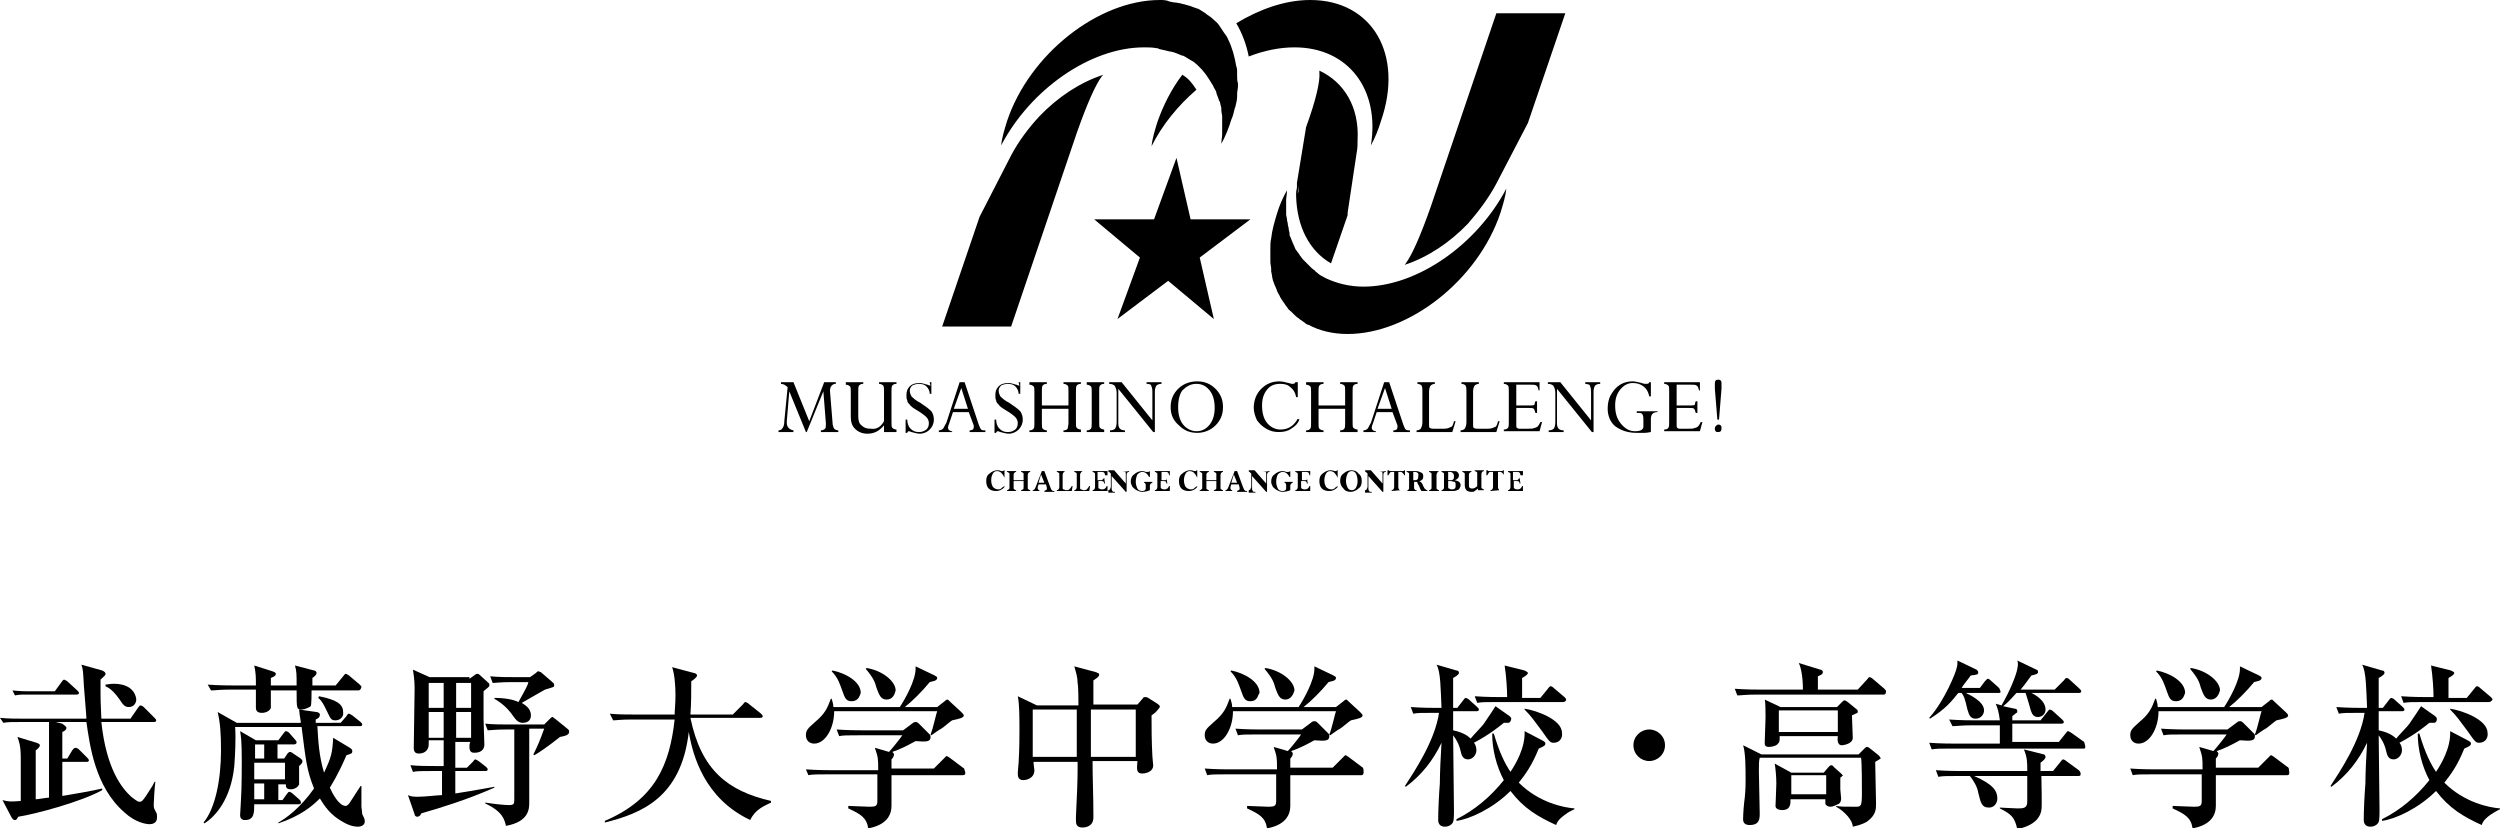 <?xml version="1.0" encoding="utf-8"?>
<!-- Generator: Adobe Illustrator 27.7.0, SVG Export Plug-In . SVG Version: 6.00 Build 0)  -->
<svg version="1.1" id="レイヤー_1" xmlns="http://www.w3.org/2000/svg" xmlns:xlink="http://www.w3.org/1999/xlink" x="0px"
	 y="0px" viewBox="0 0 300.9 99.7" style="enable-background:new 0 0 300.9 99.7;" xml:space="preserve">
<style type="text/css">
	.ドロップシャドウ{fill:none;}
	.光彩_x0020_外側_x0020_5_x0020_pt{fill:none;}
	.青のネオン{fill:none;stroke:#8AACDA;stroke-width:7;stroke-linecap:round;stroke-linejoin:round;}
	.クロムハイライト{fill:url(#SVGID_1_);stroke:#FFFFFF;stroke-width:0.363;stroke-miterlimit:1;}
	.ジャイブ_GS{fill:#FFDD00;}
	.Alyssa_GS{fill:#A6D0E4;}
	.st0{fill-rule:evenodd;clip-rule:evenodd;}
</style>
<linearGradient id="SVGID_1_" gradientUnits="userSpaceOnUse" x1="150.446" y1="0" x2="150.446" y2="-1">
	<stop  offset="0" style="stop-color:#656565"/>
	<stop  offset="0.618" style="stop-color:#1B1B1B"/>
	<stop  offset="0.629" style="stop-color:#545454"/>
	<stop  offset="0.983" style="stop-color:#3E3E3E"/>
</linearGradient>
<g>
	<g>
		<g>
			<path d="M99.2,46h1.4v0.2c-0.4,0-0.7,0.3-0.7,0.8c0,0,0,0.1,0,0.1l0.3,3.7c0,0.4,0.1,0.6,0.2,0.8c0.1,0.1,0.3,0.2,0.5,0.2V52
				h-2.1v-0.2c0.2,0,0.4-0.1,0.5-0.2c0.1-0.1,0.1-0.3,0.1-0.5c0,0,0-0.1,0-0.2l-0.3-3.8l-2,4.9H97l-2-4.9l-0.3,3.6
				c0,0.1,0,0.1,0,0.2c0,0.5,0.3,0.8,0.8,0.9V52h-1.8v-0.2c0.2,0,0.4-0.1,0.5-0.3c0.1-0.1,0.2-0.4,0.2-0.8l0.4-4.1
				c-0.2-0.2-0.5-0.4-0.8-0.4V46h1.5l1.9,4.7L99.2,46z"/>
			<path d="M106.4,50.7v-3.6c0-0.3,0-0.6-0.1-0.7c-0.1-0.1-0.3-0.2-0.5-0.2V46h2.1v0.2c-0.3,0-0.4,0.1-0.5,0.2
				c-0.1,0.1-0.1,0.4-0.1,0.7v3.7c0,0.3,0,0.6,0.1,0.7c0.1,0.1,0.3,0.2,0.5,0.2V52h-1.5v-0.8c-0.6,0.7-1.2,1-2,1
				c-0.6,0-1.1-0.2-1.5-0.6c-0.4-0.4-0.5-0.9-0.5-1.5v-2.9c0-0.4,0-0.6-0.1-0.7c-0.1-0.1-0.3-0.2-0.5-0.2V46h2.1v0.2
				c-0.3,0-0.4,0.1-0.5,0.2c-0.1,0.1-0.1,0.4-0.1,0.7v3c0,0.5,0.1,0.9,0.4,1.1c0.3,0.3,0.6,0.4,1.1,0.4
				C105.5,51.7,106,51.4,106.4,50.7z"/>
			<path d="M111.9,46h0.2v1.4h-0.2c0-0.4-0.2-0.7-0.4-0.9c-0.2-0.2-0.5-0.3-0.9-0.3c-0.3,0-0.6,0.1-0.8,0.2
				c-0.2,0.2-0.3,0.4-0.3,0.6c0,0.3,0.1,0.5,0.2,0.7c0.2,0.2,0.5,0.5,1.1,0.8c0.6,0.4,1,0.7,1.3,1c0.2,0.3,0.3,0.6,0.3,1
				c0,0.5-0.2,0.9-0.5,1.2c-0.3,0.3-0.7,0.5-1.2,0.5c-0.3,0-0.6-0.1-1-0.2c-0.2-0.1-0.3-0.1-0.3-0.1c-0.1,0-0.2,0.1-0.2,0.2H109
				v-1.6h0.2c0,0.4,0.1,0.8,0.4,1.1c0.3,0.3,0.6,0.4,1,0.4c0.4,0,0.6-0.1,0.9-0.3c0.2-0.2,0.3-0.4,0.3-0.8c0-0.2-0.1-0.5-0.3-0.7
				c-0.2-0.2-0.6-0.5-1.1-0.8c-0.5-0.3-0.8-0.5-0.9-0.7c-0.2-0.2-0.3-0.3-0.3-0.5c-0.1-0.2-0.1-0.4-0.1-0.6c0-0.5,0.1-0.8,0.4-1.1
				c0.3-0.3,0.7-0.4,1.2-0.4c0.3,0,0.5,0.1,0.9,0.2c0.1,0,0.2,0.1,0.3,0.1c0,0,0.1,0,0.1,0C111.9,46.1,111.9,46,111.9,46z"/>
			<path d="M116.7,52v-0.2c0.3,0,0.5-0.1,0.5-0.4c0-0.1,0-0.1,0-0.2l-0.6-1.6h-1.9l-0.4,1.2c-0.1,0.3-0.2,0.5-0.2,0.7
				c0,0.2,0.2,0.4,0.5,0.4V52H113v-0.2c0.2,0,0.4-0.1,0.5-0.2c0.1-0.1,0.2-0.4,0.4-0.7l1.6-4.9h0.6l1.7,5.1c0.1,0.3,0.2,0.5,0.3,0.6
				c0.1,0.1,0.3,0.1,0.5,0.1V52H116.7z M114.8,49.2h1.7l-0.8-2.5L114.8,49.2z"/>
			<path d="M122.6,46h0.2v1.4h-0.2c0-0.4-0.2-0.7-0.4-0.9c-0.2-0.2-0.5-0.3-0.9-0.3c-0.3,0-0.6,0.1-0.8,0.2
				c-0.2,0.2-0.3,0.4-0.3,0.6c0,0.3,0.1,0.5,0.2,0.7c0.2,0.2,0.5,0.5,1.1,0.8c0.6,0.4,1,0.7,1.3,1c0.2,0.3,0.3,0.6,0.3,1
				c0,0.5-0.2,0.9-0.5,1.2c-0.3,0.3-0.7,0.5-1.2,0.5c-0.3,0-0.6-0.1-1-0.2c-0.2-0.1-0.3-0.1-0.3-0.1c-0.1,0-0.2,0.1-0.2,0.2h-0.2
				v-1.6h0.2c0,0.4,0.1,0.8,0.4,1.1c0.3,0.3,0.6,0.4,1,0.4c0.4,0,0.6-0.1,0.9-0.3c0.2-0.2,0.3-0.4,0.3-0.8c0-0.2-0.1-0.5-0.3-0.7
				c-0.2-0.2-0.6-0.5-1.1-0.8c-0.5-0.3-0.8-0.5-0.9-0.7c-0.2-0.2-0.3-0.3-0.3-0.5c-0.1-0.2-0.1-0.4-0.1-0.6c0-0.5,0.1-0.8,0.4-1.1
				c0.3-0.3,0.7-0.4,1.2-0.4c0.3,0,0.5,0.1,0.9,0.2c0.1,0,0.2,0.1,0.3,0.1c0,0,0.1,0,0.1,0C122.6,46.1,122.6,46,122.6,46z"/>
			<path d="M128.6,50.9v-1.7h-3.2v1.7c0,0.4,0,0.6,0.1,0.7c0.1,0.1,0.3,0.2,0.5,0.2V52h-2.1v-0.2c0.3,0,0.4-0.1,0.5-0.2
				c0.1-0.1,0.1-0.4,0.1-0.7v-3.7c0-0.4,0-0.6-0.1-0.7c-0.1-0.1-0.3-0.2-0.5-0.2V46h2.1v0.2c-0.3,0-0.4,0.1-0.5,0.2
				c-0.1,0.1-0.1,0.4-0.1,0.7v1.7h3.2v-1.7c0-0.4,0-0.6-0.1-0.7s-0.3-0.2-0.5-0.2V46h2.1v0.2c-0.3,0-0.4,0.1-0.5,0.2
				c-0.1,0.1-0.1,0.4-0.1,0.7v3.7c0,0.4,0,0.6,0.1,0.7c0.1,0.1,0.3,0.2,0.5,0.2V52h-2.1v-0.2c0.3,0,0.4-0.1,0.5-0.2
				C128.5,51.5,128.6,51.2,128.6,50.9z"/>
			<path d="M132.9,46v0.2c-0.3,0-0.4,0.1-0.5,0.2c-0.1,0.1-0.1,0.4-0.1,0.7v3.7c0,0.4,0,0.6,0.1,0.7c0.1,0.1,0.3,0.2,0.5,0.2V52
				h-2.1v-0.2c0.3,0,0.4-0.1,0.5-0.2c0.1-0.1,0.1-0.4,0.1-0.7v-3.7c0-0.4,0-0.6-0.1-0.7c-0.1-0.1-0.3-0.2-0.5-0.2V46H132.9z"/>
			<path d="M138,46.2V46h1.8v0.2c-0.3,0-0.5,0.1-0.6,0.2c-0.1,0.1-0.2,0.4-0.2,0.7V52h-0.2l-4.2-5.2V51c0,0.3,0.1,0.5,0.2,0.6
				c0.1,0.1,0.3,0.2,0.6,0.2V52h-1.8v-0.2c0.3,0,0.5-0.1,0.6-0.2c0.1-0.1,0.2-0.4,0.2-0.8v-3.5c0-0.4-0.1-0.6-0.2-0.8
				c-0.1-0.2-0.4-0.3-0.7-0.3V46h1.5l3.7,4.6v-3.5c0-0.4-0.1-0.6-0.2-0.8C138.5,46.3,138.3,46.2,138,46.2z"/>
			<path d="M140.9,49c0-0.9,0.3-1.6,0.9-2.2c0.6-0.6,1.4-0.9,2.3-0.9c0.9,0,1.6,0.3,2.2,0.9c0.6,0.6,0.9,1.3,0.9,2.2
				c0,0.9-0.3,1.6-0.9,2.2c-0.6,0.6-1.4,0.9-2.2,0.9c-0.9,0-1.6-0.3-2.2-0.9C141.2,50.6,140.9,49.9,140.9,49z M141.8,49
				c0,0.9,0.2,1.6,0.6,2.1c0.4,0.5,1,0.8,1.6,0.8c0.7,0,1.2-0.3,1.6-0.8c0.4-0.5,0.6-1.2,0.6-2c0-0.9-0.2-1.6-0.6-2.1
				c-0.4-0.5-0.9-0.8-1.6-0.8c-0.7,0-1.2,0.3-1.7,0.8C142,47.4,141.8,48.1,141.8,49z"/>
			<path d="M156.2,46v1.8H156c-0.1-0.6-0.4-1-0.7-1.2c-0.3-0.3-0.7-0.4-1.2-0.4c-0.7,0-1.2,0.2-1.6,0.7c-0.4,0.5-0.6,1.1-0.6,1.9
				c0,0.9,0.2,1.6,0.6,2.1c0.4,0.5,1,0.8,1.6,0.8c0.9,0,1.6-0.4,2.1-1.3l0.2,0.1c-0.2,0.5-0.5,0.8-1,1.1c-0.4,0.3-0.9,0.4-1.5,0.4
				c-0.5,0-1-0.1-1.5-0.4c-0.5-0.3-0.8-0.6-1.1-1c-0.2-0.4-0.4-1-0.4-1.5c0-0.9,0.3-1.7,0.9-2.3c0.6-0.6,1.3-0.9,2.2-0.9
				c0.3,0,0.7,0.1,1.1,0.2c0.3,0.1,0.4,0.1,0.5,0.1c0.2,0,0.3-0.1,0.3-0.2H156.2z"/>
			<path d="M161.9,50.9v-1.7h-3.2v1.7c0,0.4,0,0.6,0.1,0.7c0.1,0.1,0.3,0.2,0.5,0.2V52h-2.1v-0.2c0.3,0,0.4-0.1,0.5-0.2
				c0.1-0.1,0.1-0.4,0.1-0.7v-3.7c0-0.4,0-0.6-0.1-0.7c-0.1-0.1-0.3-0.2-0.5-0.2V46h2.1v0.2c-0.3,0-0.4,0.1-0.5,0.2
				c-0.1,0.1-0.1,0.4-0.1,0.7v1.7h3.2v-1.7c0-0.4,0-0.6-0.1-0.7s-0.3-0.2-0.5-0.2V46h2.1v0.2c-0.3,0-0.4,0.1-0.5,0.2
				c-0.1,0.1-0.1,0.4-0.1,0.7v3.7c0,0.4,0,0.6,0.1,0.7c0.1,0.1,0.3,0.2,0.5,0.2V52h-2.1v-0.2c0.3,0,0.4-0.1,0.5-0.2
				C161.9,51.5,161.9,51.2,161.9,50.9z"/>
			<path d="M167.7,52v-0.2c0.3,0,0.5-0.1,0.5-0.4c0-0.1,0-0.1,0-0.2l-0.6-1.6h-1.9l-0.4,1.2c-0.1,0.3-0.2,0.5-0.2,0.7
				c0,0.2,0.2,0.4,0.5,0.4V52h-1.5v-0.2c0.2,0,0.4-0.1,0.5-0.2c0.1-0.1,0.2-0.4,0.4-0.7l1.6-4.9h0.6l1.7,5.1
				c0.1,0.3,0.2,0.5,0.3,0.6c0.1,0.1,0.3,0.1,0.5,0.1V52H167.7z M165.8,49.2h1.7l-0.8-2.5L165.8,49.2z"/>
			<path d="M175,50.7h0.2l-0.4,1.3h-4.3v-0.2c0.2,0,0.4-0.1,0.5-0.2c0.1-0.2,0.2-0.4,0.2-0.8v-3.7c0-0.3,0-0.5-0.1-0.7
				c-0.1-0.1-0.3-0.2-0.5-0.2V46h2.1v0.2c-0.2,0-0.4,0.1-0.5,0.2c-0.1,0.1-0.2,0.4-0.2,0.7v4c0,0.2,0,0.4,0.1,0.4
				c0.1,0.1,0.3,0.1,0.5,0.1h1.2c0.4,0,0.6-0.1,0.8-0.2C174.8,51.4,174.9,51.1,175,50.7z"/>
			<path d="M180.3,50.7h0.2l-0.4,1.3h-4.3v-0.2c0.2,0,0.4-0.1,0.5-0.2c0.1-0.2,0.2-0.4,0.2-0.8v-3.7c0-0.3,0-0.5-0.1-0.7
				c-0.1-0.1-0.3-0.2-0.5-0.2V46h2.1v0.2c-0.2,0-0.4,0.1-0.5,0.2c-0.1,0.1-0.2,0.4-0.2,0.7v4c0,0.2,0,0.4,0.1,0.4
				c0.1,0.1,0.3,0.1,0.5,0.1h1.2c0.4,0,0.6-0.1,0.8-0.2C180.1,51.4,180.2,51.1,180.3,50.7z"/>
			<path d="M184.8,48.3h0.2v1.4h-0.2c-0.1-0.3-0.1-0.4-0.2-0.5c-0.1-0.1-0.3-0.1-0.6-0.1h-1.5v2.1c0,0.1,0,0.3,0.1,0.3
				c0.1,0.1,0.2,0.1,0.3,0.1h1c0.4,0,0.6,0,0.8-0.1c0.1,0,0.3-0.1,0.4-0.2c0.1-0.1,0.2-0.3,0.3-0.5h0.2l-0.3,1.1H181v-0.2
				c0.3,0,0.4-0.1,0.5-0.2c0.1-0.1,0.1-0.4,0.1-0.7v-3.7c0-0.4,0-0.6-0.1-0.7c-0.1-0.1-0.3-0.2-0.5-0.2V46h4.3v1h-0.1
				c-0.1-0.3-0.1-0.5-0.3-0.6c-0.1-0.1-0.4-0.1-0.7-0.1h-1.7v2.5h1.7c0.2,0,0.4,0,0.5-0.1C184.7,48.7,184.7,48.5,184.8,48.3z"/>
			<path d="M190.8,46.2V46h1.8v0.2c-0.3,0-0.5,0.1-0.6,0.2c-0.1,0.1-0.2,0.4-0.2,0.7V52h-0.2l-4.2-5.2V51c0,0.3,0.1,0.5,0.2,0.6
				s0.3,0.2,0.6,0.2V52h-1.8v-0.2c0.3,0,0.5-0.1,0.6-0.2c0.1-0.1,0.2-0.4,0.2-0.8v-3.5c0-0.4-0.1-0.6-0.2-0.8
				c-0.1-0.2-0.4-0.3-0.7-0.3V46h1.5l3.7,4.6v-3.5c0-0.4-0.1-0.6-0.2-0.8C191.2,46.3,191,46.2,190.8,46.2z"/>
			<path d="M199.5,49.4v0.2c-0.3,0-0.5,0.1-0.6,0.2c-0.1,0.1-0.2,0.3-0.2,0.6V52c-0.1,0-0.4,0.1-0.8,0.1c-0.4,0-0.7,0-0.9,0
				c-1.1,0-1.9-0.3-2.6-0.8c-0.6-0.5-0.9-1.3-0.9-2.1c0-0.6,0.1-1.2,0.4-1.7c0.3-0.5,0.6-0.9,1.1-1.2c0.5-0.3,1-0.4,1.5-0.4
				c0.3,0,0.7,0.1,1.1,0.2c0.2,0.1,0.4,0.1,0.6,0.1c0.2,0,0.3-0.1,0.3-0.2h0.2v1.7h-0.2c-0.1-0.5-0.3-0.9-0.7-1.2
				c-0.4-0.3-0.8-0.4-1.3-0.4c-0.6,0-1.1,0.3-1.5,0.8c-0.4,0.5-0.6,1.1-0.6,1.9c0,0.9,0.2,1.6,0.7,2.2c0.5,0.6,1,0.9,1.7,0.9
				c0.7,0,1-0.2,1-0.6v-0.6c0-0.4,0-0.6-0.1-0.8s-0.3-0.2-0.5-0.2h-0.2v-0.2H199.5z"/>
			<path d="M204.1,48.3h0.2v1.4h-0.2c-0.1-0.3-0.1-0.4-0.2-0.5c-0.1-0.1-0.3-0.1-0.6-0.1h-1.5v2.1c0,0.1,0,0.3,0.1,0.3
				c0.1,0.1,0.2,0.1,0.3,0.1h1c0.4,0,0.6,0,0.8-0.1c0.1,0,0.3-0.1,0.4-0.2c0.1-0.1,0.2-0.3,0.3-0.5h0.2l-0.3,1.1h-4.3v-0.2
				c0.3,0,0.4-0.1,0.5-0.2c0.1-0.1,0.1-0.4,0.1-0.7v-3.7c0-0.4,0-0.6-0.1-0.7c-0.1-0.1-0.3-0.2-0.5-0.2V46h4.3v1h-0.1
				c-0.1-0.3-0.1-0.5-0.3-0.6c-0.1-0.1-0.4-0.1-0.7-0.1h-1.7v2.5h1.7c0.2,0,0.4,0,0.5-0.1C204,48.7,204,48.5,204.1,48.3z"/>
			<path d="M206.8,51.1c0.1,0,0.2,0,0.3,0.1c0.1,0.1,0.1,0.2,0.1,0.3c0,0.1,0,0.3-0.1,0.4c-0.1,0.1-0.2,0.1-0.3,0.1
				c-0.1,0-0.3,0-0.3-0.1c-0.1-0.1-0.1-0.2-0.1-0.3c0-0.1,0-0.2,0.1-0.3C206.6,51.2,206.7,51.1,206.8,51.1z M207.2,46.8l-0.3,3.7
				h-0.2l-0.3-3.7c0-0.3,0-0.5,0-0.6c0-0.2,0-0.3,0.1-0.4c0.1-0.1,0.2-0.1,0.3-0.1c0.1,0,0.2,0,0.3,0.1c0.1,0.1,0.1,0.2,0.1,0.4
				c0,0.1,0,0.2,0,0.4L207.2,46.8z"/>
		</g>
		<path class="st0" d="M121.7,18.7c0.9-1.7,2.1-3.3,3.4-4.7c0,0,0,0,0,0c2.2-2.3,4.9-4.1,7.7-5c-0.1,0.1-0.1,0.1-0.2,0.2
			c-0.8,1.1-1.8,3.4-3,6.8l-7.9,23.3l-8.3,0l4.5-13.2L121.7,18.7z M148.9,9.1c0-0.2,0-0.3,0-0.5c0-0.2,0-0.4-0.1-0.6
			c-0.2-1.2-0.5-2.3-1-3.3c0,0,0,0,0,0c-0.1-0.3-0.3-0.5-0.5-0.8h0l0,0c-0.2-0.3-0.4-0.6-0.6-0.9c0,0,0,0,0,0
			c-0.2-0.3-0.5-0.5-0.7-0.7c0,0,0,0,0,0c-0.2-0.2-0.5-0.4-0.8-0.6c0,0-0.1-0.1-0.1-0.1c-0.3-0.2-0.5-0.3-0.8-0.5
			C144.1,1,144,1,144,1c-0.3-0.1-0.5-0.2-0.8-0.3c-0.1,0-0.3-0.1-0.4-0.1c-0.2-0.1-0.5-0.1-0.7-0.2c-0.2,0-0.4-0.1-0.7-0.1
			c-0.2,0-0.4-0.1-0.6-0.1C140.4,0,140,0,139.6,0c-7.4,0-15.7,6.5-18.4,14.6c-0.3,1-0.6,1.9-0.7,2.9c3.5-6.7,10.7-11.8,17.2-11.8
			c0.5,0,1,0,1.5,0.1c0.1,0,0.2,0,0.3,0.1c0.5,0.1,0.9,0.2,1.3,0.3c0,0,0,0,0.1,0c0.5,0.1,0.9,0.3,1.4,0.5c0,0,0,0,0.1,0
			c0.4,0.2,0.8,0.5,1.2,0.7c0.8,0.6,1.4,1.3,1.9,2.1v0c0.2,0.3,0.3,0.5,0.5,0.8c0,0,0,0,0,0c0.1,0.3,0.3,0.5,0.4,0.8l0,0.1
			c0.1,0.3,0.2,0.5,0.3,0.8c0,0.1,0,0.1,0.1,0.2c0.1,0.3,0.1,0.5,0.2,0.8c0,0.1,0,0.2,0,0.3c0,0.2,0.1,0.5,0.1,0.7
			c0,0.1,0,0.3,0,0.4c0,0.2,0,0.4,0,0.6c0,0.2,0,0.4,0,0.6c0,0.2,0,0.3,0,0.5c0,0.4-0.1,0.8-0.1,1.2c0.5-0.9,0.9-1.9,1.2-2.9
			c0.2-0.4,0.3-0.9,0.4-1.3c0-0.1,0.1-0.2,0.1-0.3c0.1-0.4,0.2-0.8,0.2-1.2c0-0.1,0-0.2,0-0.3c0-0.3,0.1-0.6,0.1-0.9
			c0-0.1,0-0.3,0-0.4C148.9,9.8,148.9,9.4,148.9,9.1z M165,17.5c0.5-0.9,0.9-1.9,1.2-2.9C169,6.6,165.2,0,157.7,0
			c-3,0-6.1,1.1-8.9,2.8c0.7,1.2,1.2,2.5,1.5,4c1.8-0.7,3.7-1.1,5.5-1.1C162.3,5.7,166.1,10.8,165,17.5z M142.3,9
			c-1.3,1.7-2.3,3.7-3,5.7c-0.3,1-0.6,1.9-0.7,2.9c1.3-2.6,3.2-4.9,5.4-6.8C143.5,10,143,9.4,142.3,9z M141.6,19l-2.7,7.4l-7.2,0
			l5.5,4.6l-2.7,7.4l6.1-4.6l5.5,4.6l-1.7-7.4l6.1-4.6l-7.2,0L141.6,19z M154.9,22.9c-0.5,0.9-0.9,1.8-1.2,2.8c-0.3,1-0.6,2-0.7,3
			c-0.1,0.4-0.1,0.8-0.1,1.2c0,0.1,0,0.2,0,0.3c0,0.4,0,0.8,0,1.1c0,0.1,0,0.1,0,0.2c0,0.3,0.1,0.6,0.1,0.9c0,0.1,0,0.2,0,0.3
			c0.1,0.3,0.1,0.7,0.2,1c0,0.1,0.1,0.2,0.1,0.3c0.1,0.3,0.2,0.5,0.3,0.7c0,0.1,0.1,0.2,0.1,0.3c0.1,0.3,0.3,0.5,0.4,0.8
			c0.1,0.1,0.1,0.2,0.2,0.3c0.1,0.2,0.3,0.4,0.4,0.6c0.1,0.1,0.2,0.3,0.3,0.4c0.1,0.2,0.3,0.3,0.4,0.4c0.1,0.1,0.2,0.2,0.3,0.3
			c0.2,0.2,0.4,0.4,0.6,0.5c0.1,0.1,0.2,0.2,0.4,0.3c0.1,0.1,0.3,0.2,0.4,0.3c0.1,0.1,0.3,0.2,0.4,0.2h0c1.3,0.7,2.9,1.1,4.7,1.1
			c7.4,0,15.7-6.5,18.4-14.6c0.3-1,0.6-1.9,0.7-2.9c-3.5,6.7-10.7,11.8-17.2,11.8c-1.7,0-3.2-0.4-4.5-1c-0.4-0.2-0.8-0.4-1.1-0.7
			c-0.1-0.1-0.2-0.1-0.2-0.2c-0.1-0.1-0.3-0.2-0.4-0.3c-0.1-0.1-0.1-0.1-0.2-0.2c-0.3-0.3-0.6-0.6-0.9-0.9c0,0,0,0,0,0
			c-0.1-0.1-0.2-0.3-0.3-0.4c-0.1-0.1-0.1-0.2-0.2-0.3c-0.1-0.1-0.2-0.3-0.3-0.4c-0.1-0.1-0.1-0.2-0.2-0.4c-0.1-0.2-0.2-0.5-0.3-0.7
			c-0.1-0.2-0.1-0.3-0.2-0.5c-0.1-0.1-0.1-0.3-0.1-0.5c0-0.1-0.1-0.3-0.1-0.5c0-0.2-0.1-0.3-0.1-0.5c0-0.2-0.1-0.4-0.1-0.6
			c0-0.2-0.1-0.4-0.1-0.6c0-0.2,0-0.4,0-0.6c0-0.2,0-0.3,0-0.5c0-0.2,0-0.4,0-0.6l0-0.1C154.8,23.8,154.9,23.4,154.9,22.9z
			 M160.2,31.7l2-5.8l0-0.3l1.1-7.3c0.1-0.5,0.1-1,0.1-1.5v0c0.2-3.9-1.6-6.9-4.6-8.3c0,0.1,0,0.1,0,0.2c0.1,1.1-0.4,3.3-1.6,6.6
			l-1.1,6.7c0,0.1,0,0.1,0,0.2c0,0,0,0.1,0,0.1c0,0,0,0,0,0.1l0,0.1c0,0.2-0.1,0.5-0.1,0.7c0,0.1,0,0.2,0,0.2c0,0.1,0,0.1,0,0.2
			C156.1,27.3,157.6,30.2,160.2,31.7z M156.3,22.5C156.3,22.5,156.3,22.5,156.3,22.5c0-0.1,0-0.1,0-0.2c0,0.3-0.1,0.7-0.1,1
			C156.3,23.1,156.3,22.8,156.3,22.5L156.3,22.5z M156.2,23.6c0,0.1,0,0.1,0,0.2C156.2,23.7,156.2,23.6,156.2,23.6z M180.1,22.1
			l3.8-7.3l4.5-13.2l-8.3,0l-7.9,23.3c-1.2,3.4-2.2,5.7-3,6.8c-0.1,0.1-0.1,0.2-0.2,0.2c2.8-0.9,5.5-2.7,7.7-5c0,0,0,0,0,0
			C178,25.4,179.2,23.8,180.1,22.1z M176.7,26.8C176.7,26.8,176.7,26.8,176.7,26.8C176.7,26.8,176.7,26.8,176.7,26.8z"/>
		<g>
			<g>
				<path d="M120.9,57.5L120.9,57.5c-0.1-0.2-0.2-0.4-0.4-0.6c-0.1-0.1-0.3-0.2-0.5-0.2c-0.2,0-0.4,0.1-0.5,0.3
					c-0.1,0.2-0.2,0.4-0.2,0.8c0,0.4,0.1,0.6,0.2,0.8c0.2,0.2,0.4,0.3,0.6,0.3c0.1,0,0.3,0,0.4-0.1c0.1-0.1,0.2-0.2,0.4-0.3v0.1
					c-0.2,0.3-0.6,0.5-1,0.5c-0.4,0-0.7-0.1-0.9-0.3c-0.2-0.2-0.3-0.5-0.3-0.9c0-0.4,0.1-0.7,0.4-0.9c0.2-0.2,0.6-0.4,0.9-0.4
					c0.2,0,0.3,0,0.5,0.1c0.1,0,0.1,0,0.2,0c0.1,0,0.1,0,0.1-0.1h0.1V57.5z"/>
				<path d="M123.2,58.6v-0.7h-1.2v0.8c0,0.1,0,0.2,0.1,0.2c0,0,0.1,0.1,0.2,0.1v0.1h-1.1V59c0.1,0,0.1,0,0.2-0.1
					c0,0,0.1-0.1,0.1-0.1c0,0,0-0.1,0-0.2v-1.5c0-0.1,0-0.2-0.1-0.2c0,0-0.1-0.1-0.2-0.1v-0.1h1.1v0.1c-0.1,0-0.2,0.1-0.2,0.1
					c0,0-0.1,0.1-0.1,0.2v0.7h1.2v-0.7c0-0.1,0-0.2-0.1-0.2c0,0-0.1-0.1-0.2-0.1v-0.1h1.1v0.1c-0.1,0-0.2,0.1-0.2,0.1
					c0,0-0.1,0.1-0.1,0.3v1.5c0,0.1,0,0.2,0.1,0.2c0,0,0.1,0.1,0.2,0.1v0.1h-1.1V59c0.1,0,0.2-0.1,0.2-0.1
					C123.2,58.9,123.2,58.8,123.2,58.6z"/>
				<path d="M125.7,59.1L125.7,59.1c0.1-0.1,0.2-0.1,0.2-0.1c0,0,0.1-0.1,0.1-0.1c0,0,0-0.1,0-0.2l-0.1-0.4H125l-0.1,0.3
					c0,0.1,0,0.1,0,0.2c0,0.1,0.1,0.2,0.2,0.2v0.1h-0.8V59c0.1,0,0.2-0.1,0.2-0.1c0.1-0.1,0.1-0.2,0.2-0.4l0.7-1.8h0.3l0.7,1.9
					c0.1,0.2,0.1,0.3,0.2,0.4c0.1,0.1,0.1,0.1,0.3,0.1v0.1H125.7z M125,58.1h0.7l-0.4-1L125,58.1z"/>
				<path d="M128.2,56.7L128.2,56.7c-0.1,0.1-0.2,0.1-0.2,0.2c0,0-0.1,0.1-0.1,0.2v1.6c0,0.1,0,0.2,0.1,0.2c0.1,0,0.2,0.1,0.3,0.1
					c0.2,0,0.3,0,0.4-0.1c0.1-0.1,0.2-0.2,0.3-0.4h0.1l-0.1,0.6h-1.8V59c0.1,0,0.2-0.1,0.2-0.1c0,0,0.1-0.1,0.1-0.3v-1.5
					c0-0.1,0-0.2-0.1-0.2c0,0-0.1-0.1-0.2-0.1v-0.1H128.2z"/>
				<path d="M130.3,56.7L130.3,56.7c-0.1,0.1-0.2,0.1-0.2,0.2c0,0-0.1,0.1-0.1,0.2v1.6c0,0.1,0,0.2,0.1,0.2s0.2,0.1,0.3,0.1
					c0.2,0,0.3,0,0.4-0.1c0.1-0.1,0.2-0.2,0.3-0.4h0.1l-0.1,0.6h-1.8V59c0.1,0,0.2-0.1,0.2-0.1c0,0,0.1-0.1,0.1-0.3v-1.5
					c0-0.1,0-0.2-0.1-0.2c0,0-0.1-0.1-0.2-0.1v-0.1H130.3z"/>
				<path d="M132.9,57.5L132.9,57.5l0.1,0.7h-0.1c0-0.2-0.1-0.3-0.3-0.3h-0.4v0.7c0,0.1,0,0.2,0.1,0.2c0,0,0.1,0.1,0.3,0.1h0.1
					c0.2,0,0.4-0.1,0.5-0.4h0.1l0,0.6h-1.8V59c0.1,0,0.2-0.1,0.2-0.1c0,0,0.1-0.1,0.1-0.3v-1.5c0-0.1,0-0.2-0.1-0.2
					c0,0-0.1-0.1-0.2-0.1v-0.1h1.8v0.5H133c0-0.2-0.1-0.3-0.1-0.3c-0.1-0.1-0.2-0.1-0.3-0.1h-0.5v1h0.4c0.1,0,0.2,0,0.2-0.1
					C132.8,57.7,132.8,57.6,132.9,57.5z"/>
				<path d="M135.1,56.8L135.1,56.8l0.8-0.1v0.1c-0.2,0-0.3,0.1-0.3,0.4v2h-0.1l-1.7-1.9v1.5c0,0.1,0,0.2,0.1,0.3
					c0,0.1,0.1,0.1,0.3,0.1v0.1h-0.8V59c0.1,0,0.2-0.1,0.2-0.1c0-0.1,0.1-0.2,0.1-0.3V57c-0.1-0.1-0.2-0.2-0.2-0.2
					c0,0-0.1,0-0.1-0.1v-0.1h0.7l1.4,1.6v-1.1c0-0.2,0-0.3-0.1-0.3C135.3,56.8,135.2,56.8,135.1,56.8z"/>
				<path d="M138.4,56.7v0.7h-0.1c-0.1-0.2-0.2-0.3-0.3-0.4c-0.1-0.1-0.3-0.2-0.5-0.2c-0.2,0-0.4,0.1-0.6,0.3
					c-0.1,0.2-0.2,0.5-0.2,0.9c0,0.3,0.1,0.6,0.2,0.8c0.1,0.2,0.3,0.3,0.6,0.3c0.2,0,0.4-0.1,0.4-0.3v-0.4c0-0.2-0.1-0.3-0.2-0.3
					v-0.1h1v0.1c-0.1,0-0.1,0.1-0.2,0.1c0,0.1-0.1,0.1-0.1,0.2V59c-0.2,0.1-0.6,0.2-0.9,0.2c-0.3,0-0.5-0.1-0.7-0.2
					c-0.2-0.1-0.4-0.3-0.5-0.4c-0.1-0.2-0.2-0.4-0.2-0.6c0-0.4,0.1-0.7,0.4-0.9c0.2-0.2,0.6-0.4,0.9-0.4c0.1,0,0.3,0,0.5,0.1
					c0.1,0,0.2,0,0.2,0C138.2,56.8,138.3,56.8,138.4,56.7L138.4,56.7z"/>
				<path d="M140.4,57.5L140.4,57.5l0.1,0.7h-0.1c0-0.2-0.1-0.3-0.3-0.3h-0.4v0.7c0,0.1,0,0.2,0.1,0.2c0,0,0.1,0.1,0.3,0.1h0.1
					c0.2,0,0.4-0.1,0.5-0.4h0.1l0,0.6h-1.8V59c0.1,0,0.2-0.1,0.2-0.1c0,0,0.1-0.1,0.1-0.3v-1.5c0-0.1,0-0.2-0.1-0.2
					c0,0-0.1-0.1-0.2-0.1v-0.1h1.8v0.5h-0.1c0-0.2-0.1-0.3-0.1-0.3c-0.1-0.1-0.2-0.1-0.3-0.1h-0.5v1h0.4c0.1,0,0.2,0,0.2-0.1
					S140.4,57.6,140.4,57.5z"/>
				<path d="M144.1,57.5L144.1,57.5c-0.1-0.2-0.2-0.4-0.4-0.6c-0.1-0.1-0.3-0.2-0.5-0.2c-0.2,0-0.4,0.1-0.5,0.3
					c-0.1,0.2-0.2,0.4-0.2,0.8c0,0.4,0.1,0.6,0.2,0.8c0.2,0.2,0.4,0.3,0.6,0.3c0.1,0,0.3,0,0.4-0.1c0.1-0.1,0.2-0.2,0.4-0.3v0.1
					c-0.2,0.3-0.6,0.5-1,0.5c-0.4,0-0.7-0.1-0.9-0.3c-0.2-0.2-0.3-0.5-0.3-0.9c0-0.4,0.1-0.7,0.4-0.9c0.2-0.2,0.6-0.4,0.9-0.4
					c0.2,0,0.3,0,0.5,0.1c0.1,0,0.1,0,0.2,0c0.1,0,0.1,0,0.1-0.1h0.1V57.5z"/>
				<path d="M146.4,58.6v-0.7h-1.2v0.8c0,0.1,0,0.2,0.1,0.2c0,0,0.1,0.1,0.2,0.1v0.1h-1.1V59c0.1,0,0.1,0,0.2-0.1
					c0,0,0.1-0.1,0.1-0.1c0,0,0-0.1,0-0.2v-1.5c0-0.1,0-0.2-0.1-0.2c0,0-0.1-0.1-0.2-0.1v-0.1h1.1v0.1c-0.1,0-0.2,0.1-0.2,0.1
					c0,0-0.1,0.1-0.1,0.2v0.7h1.2v-0.7c0-0.1,0-0.2-0.1-0.2c0,0-0.1-0.1-0.2-0.1v-0.1h1.1v0.1c-0.1,0-0.2,0.1-0.2,0.1
					c0,0-0.1,0.1-0.1,0.3v1.5c0,0.1,0,0.2,0.1,0.2c0,0,0.1,0.1,0.2,0.1v0.1h-1.1V59c0.1,0,0.2-0.1,0.2-0.1
					C146.4,58.9,146.4,58.8,146.4,58.6z"/>
				<path d="M148.9,59.1L148.9,59.1c0.1-0.1,0.2-0.1,0.2-0.1c0,0,0.1-0.1,0.1-0.1c0,0,0-0.1,0-0.2l-0.1-0.4h-0.9l-0.1,0.3
					c0,0.1,0,0.1,0,0.2c0,0.1,0.1,0.2,0.2,0.2v0.1h-0.8V59c0.1,0,0.2-0.1,0.2-0.1c0.1-0.1,0.1-0.2,0.2-0.4l0.7-1.8h0.3l0.7,1.9
					c0.1,0.2,0.1,0.3,0.2,0.4c0.1,0.1,0.1,0.1,0.3,0.1v0.1H148.9z M148.2,58.1h0.7l-0.4-1L148.2,58.1z"/>
				<path d="M152,56.8L152,56.8l0.8-0.1v0.1c-0.2,0-0.3,0.1-0.3,0.4v2h-0.1l-1.7-1.9v1.5c0,0.1,0,0.2,0.1,0.3c0,0.1,0.1,0.1,0.3,0.1
					v0.1h-0.8V59c0.1,0,0.2-0.1,0.2-0.1c0-0.1,0.1-0.2,0.1-0.3V57c-0.1-0.1-0.2-0.2-0.2-0.2c0,0-0.1,0-0.1-0.1v-0.1h0.7l1.4,1.6
					v-1.1c0-0.2,0-0.3-0.1-0.3C152.2,56.8,152.1,56.8,152,56.8z"/>
				<path d="M155.3,56.7v0.7h-0.1c-0.1-0.2-0.2-0.3-0.3-0.4c-0.1-0.1-0.3-0.2-0.5-0.2c-0.2,0-0.4,0.1-0.6,0.3
					c-0.1,0.2-0.2,0.5-0.2,0.9c0,0.3,0.1,0.6,0.2,0.8c0.1,0.2,0.3,0.3,0.6,0.3c0.2,0,0.4-0.1,0.4-0.3v-0.4c0-0.2-0.1-0.3-0.2-0.3
					v-0.1h1v0.1c-0.1,0-0.1,0.1-0.2,0.1c0,0.1-0.1,0.1-0.1,0.2V59c-0.2,0.1-0.6,0.2-0.9,0.2c-0.3,0-0.5-0.1-0.7-0.2
					c-0.2-0.1-0.4-0.3-0.5-0.4c-0.1-0.2-0.2-0.4-0.2-0.6c0-0.4,0.1-0.7,0.4-0.9c0.2-0.2,0.6-0.4,0.9-0.4c0.1,0,0.3,0,0.5,0.1
					c0.1,0,0.2,0,0.2,0C155.1,56.8,155.2,56.8,155.3,56.7L155.3,56.7z"/>
				<path d="M157.3,57.5L157.3,57.5l0.1,0.7h-0.1c0-0.2-0.1-0.3-0.3-0.3h-0.4v0.7c0,0.1,0,0.2,0.1,0.2c0,0,0.1,0.1,0.3,0.1h0.1
					c0.2,0,0.4-0.1,0.5-0.4h0.1l0,0.6h-1.8V59c0.1,0,0.2-0.1,0.2-0.1c0,0,0.1-0.1,0.1-0.3v-1.5c0-0.1,0-0.2-0.1-0.2
					c0,0-0.1-0.1-0.2-0.1v-0.1h1.8v0.5h-0.1c0-0.2-0.1-0.3-0.1-0.3c-0.1-0.1-0.2-0.1-0.3-0.1h-0.5v1h0.4c0.1,0,0.2,0,0.2-0.1
					S157.3,57.6,157.3,57.5z"/>
				<path d="M161,57.5L161,57.5c-0.1-0.2-0.2-0.4-0.4-0.6c-0.1-0.1-0.3-0.2-0.5-0.2c-0.2,0-0.4,0.1-0.5,0.3
					c-0.1,0.2-0.2,0.4-0.2,0.8c0,0.4,0.1,0.6,0.2,0.8c0.2,0.2,0.4,0.3,0.6,0.3c0.1,0,0.3,0,0.4-0.1c0.1-0.1,0.2-0.2,0.4-0.3v0.1
					c-0.2,0.3-0.6,0.5-1,0.5c-0.4,0-0.7-0.1-0.9-0.3c-0.2-0.2-0.3-0.5-0.3-0.9c0-0.4,0.1-0.7,0.4-0.9c0.2-0.2,0.6-0.4,0.9-0.4
					c0.2,0,0.3,0,0.5,0.1c0.1,0,0.1,0,0.2,0c0.1,0,0.1,0,0.1-0.1h0.1V57.5z"/>
				<path d="M163.9,57.9c0,0.4-0.1,0.7-0.4,0.9c-0.2,0.2-0.6,0.4-0.9,0.4c-0.4,0-0.7-0.1-0.9-0.4c-0.2-0.2-0.4-0.5-0.4-0.9
					c0-0.4,0.1-0.7,0.4-0.9c0.2-0.2,0.6-0.4,0.9-0.4c0.4,0,0.7,0.1,0.9,0.4C163.8,57.2,163.9,57.5,163.9,57.9z M163.4,57.9
					c0-0.4-0.1-0.7-0.2-0.9c-0.1-0.2-0.3-0.3-0.5-0.3c-0.2,0-0.4,0.1-0.5,0.3c-0.1,0.2-0.2,0.5-0.2,0.9c0,0.3,0.1,0.6,0.2,0.8
					c0.1,0.2,0.3,0.3,0.5,0.3c0.2,0,0.4-0.1,0.5-0.3C163.3,58.5,163.4,58.3,163.4,57.9z"/>
				<path d="M166,56.8L166,56.8l0.8-0.1v0.1c-0.2,0-0.3,0.1-0.3,0.4v2h-0.1l-1.7-1.9v1.5c0,0.1,0,0.2,0.1,0.3c0,0.1,0.1,0.1,0.3,0.1
					v0.1h-0.8V59c0.1,0,0.2-0.1,0.2-0.1c0-0.1,0.1-0.2,0.1-0.3V57c-0.1-0.1-0.2-0.2-0.2-0.2c0,0-0.1,0-0.1-0.1v-0.1h0.7l1.4,1.6
					v-1.1c0-0.2,0-0.3-0.1-0.3C166.2,56.8,166.1,56.8,166,56.8z"/>
				<path d="M168.6,59L168.6,59l-1.1,0.1V59c0.1,0,0.2-0.1,0.2-0.1c0,0,0.1-0.1,0.1-0.3v-1.8h-0.2c-0.1,0-0.3,0-0.3,0.1
					c-0.1,0.1-0.1,0.2-0.2,0.3h-0.1l0-0.6h0.1c0.1,0,0.1,0.1,0.2,0.1h1.5c0.1,0,0.2,0,0.2-0.1h0.1l0,0.6H169c0-0.1-0.1-0.2-0.2-0.3
					c-0.1-0.1-0.2-0.1-0.3-0.1h-0.2v1.8c0,0.1,0,0.2,0.1,0.3C168.4,59,168.5,59,168.6,59z"/>
				<path d="M169.3,59.1L169.3,59.1c0.2-0.1,0.3-0.2,0.3-0.4v-1.6c0-0.1,0-0.2-0.1-0.2c0,0-0.1-0.1-0.2-0.1v-0.1h1.1
					c0.3,0,0.5,0.1,0.7,0.2c0.2,0.1,0.2,0.3,0.2,0.4c0,0.1,0,0.3-0.1,0.4s-0.2,0.2-0.4,0.2v0c0.1,0,0.1,0.1,0.2,0.1
					c0.1,0.1,0.2,0.2,0.3,0.5c0.1,0.2,0.2,0.4,0.3,0.4c0.1,0.1,0.1,0.1,0.2,0.1v0.1h-0.7c-0.1-0.1-0.2-0.3-0.3-0.6
					c-0.1-0.2-0.2-0.3-0.2-0.4c0-0.1-0.1-0.1-0.1-0.1c-0.1,0-0.2,0-0.3,0v0.7c0,0.1,0,0.2,0.1,0.2c0,0.1,0.1,0.1,0.2,0.1v0.1H169.3z
					 M170.3,56.8h-0.2v1c0,0,0.1,0,0.1,0c0.2,0,0.3,0,0.4-0.1c0.1-0.1,0.1-0.2,0.1-0.4C170.8,57,170.6,56.8,170.3,56.8z"/>
				<path d="M173.2,56.7L173.2,56.7c-0.1,0.1-0.2,0.1-0.2,0.2c0,0-0.1,0.1-0.1,0.3v1.5c0,0.1,0,0.2,0.1,0.2c0,0,0.1,0.1,0.2,0.1v0.1
					H172V59c0.1,0,0.1,0,0.2-0.1c0,0,0.1-0.1,0.1-0.1s0-0.1,0-0.2v-1.5c0-0.1,0-0.2-0.1-0.2c0,0-0.1-0.1-0.2-0.1v-0.1H173.2z"/>
				<path d="M174.9,59.1h-1.4V59c0.1,0,0.2-0.1,0.2-0.1c0,0,0.1-0.1,0.1-0.2v-1.6c0-0.1,0-0.2-0.1-0.2c0,0-0.1-0.1-0.2-0.1v-0.1h1.3
					c0.3,0,0.5,0,0.6,0.1c0.1,0.1,0.2,0.2,0.2,0.4c0,0.3-0.2,0.5-0.5,0.6v0c0.5,0.1,0.7,0.3,0.7,0.6c0,0.2-0.1,0.3-0.2,0.5
					C175.4,59,175.2,59.1,174.9,59.1z M174.3,56.8v1h0.2c0.2,0,0.3,0,0.4-0.1c0.1-0.1,0.1-0.2,0.1-0.4c0-0.3-0.2-0.5-0.5-0.5H174.3z
					 M174.6,57.9h-0.3v0.7c0,0.1,0,0.2,0.1,0.2c0.1,0,0.1,0.1,0.3,0.1c0.2,0,0.3,0,0.4-0.1c0.1-0.1,0.1-0.2,0.1-0.4
					c0-0.2,0-0.3-0.1-0.4C174.9,58,174.8,57.9,174.6,57.9z"/>
				<path d="M177.9,59.1v-0.3c-0.1,0.1-0.3,0.2-0.4,0.3c-0.1,0.1-0.2,0.1-0.4,0.1c-0.3,0-0.5-0.1-0.6-0.2c-0.1-0.1-0.2-0.3-0.2-0.6
					v-1.3c0-0.1,0-0.2-0.1-0.2c0,0-0.1-0.1-0.2-0.1v-0.1h1.1v0.1c-0.1,0-0.2,0.1-0.2,0.1c0,0-0.1,0.1-0.1,0.2v1.3
					c0,0.1,0,0.3,0.1,0.3c0.1,0.1,0.2,0.1,0.3,0.1c0.2,0,0.4-0.1,0.6-0.3v-1.5c0-0.1,0-0.2-0.1-0.2c0,0-0.1-0.1-0.2-0.1v-0.1h1.1
					v0.1c-0.1,0-0.2,0.1-0.2,0.1c0,0-0.1,0.1-0.1,0.3v1.5c0,0.1,0,0.2,0.1,0.2c0,0,0.1,0.1,0.2,0.1v0.1H177.9z"/>
				<path d="M180.5,59L180.5,59l-1.1,0.1V59c0.1,0,0.2-0.1,0.2-0.1c0,0,0.1-0.1,0.1-0.3v-1.8h-0.2c-0.1,0-0.3,0-0.3,0.1
					c-0.1,0.1-0.1,0.2-0.2,0.3h-0.1l0-0.6h0.1c0.1,0,0.1,0.1,0.2,0.1h1.5c0.1,0,0.2,0,0.2-0.1h0.1l0,0.6H181c0-0.1-0.1-0.2-0.2-0.3
					c-0.1-0.1-0.2-0.1-0.3-0.1h-0.2v1.8c0,0.1,0,0.2,0.1,0.3C180.4,59,180.4,59,180.5,59z"/>
				<path d="M182.9,57.5L182.9,57.5l0.1,0.7h-0.1c0-0.2-0.1-0.3-0.3-0.3h-0.4v0.7c0,0.1,0,0.2,0.1,0.2c0,0,0.1,0.1,0.3,0.1h0.1
					c0.2,0,0.4-0.1,0.5-0.4h0.1l0,0.6h-1.8V59c0.1,0,0.2-0.1,0.2-0.1c0,0,0.1-0.1,0.1-0.3v-1.5c0-0.1,0-0.2-0.1-0.2
					c0,0-0.1-0.1-0.2-0.1v-0.1h1.8v0.5H183c0-0.2-0.1-0.3-0.1-0.3c-0.1-0.1-0.2-0.1-0.3-0.1h-0.5v1h0.4c0.1,0,0.2,0,0.2-0.1
					C182.8,57.7,182.8,57.6,182.9,57.5z"/>
			</g>
		</g>
	</g>
	<g>
		<path d="M8.1,91.3l0.6-1C8.8,90.2,8.9,90,9.1,90c0.1,0,0.3,0.1,0.4,0.2l1,1c0,0,0.2,0.2,0.2,0.3c0,0.2-0.2,0.2-0.3,0.2H7.5v4.1
			c0.7-0.1,4.1-0.7,4.8-0.9l0,0.2c-2.5,1.4-8.1,2.9-10.1,3.2c-0.2,0.3-0.2,0.4-0.4,0.4c-0.1,0-0.2,0-0.4-0.3l-1.1-2.1
			c0.7,0.2,1.1,0.2,2.2,0.1c0-3.8,0-3.9,0-5.1c0-1.6-0.2-2-0.4-2.6l2.3,0.7c0.3,0.1,0.4,0.2,0.4,0.3c0,0.2-0.3,0.5-0.5,0.6
			c0,0.3,0,2.9,0,5.9c0.3,0,1.3-0.2,1.6-0.2v-9.1H2.7c-1.3,0-1.8,0-2.3,0.1L0,86.4c1,0.1,2,0.1,3,0.1h7.4c0-0.4-0.2-2.5-0.3-3.9
			c-0.1-1.8-0.1-2-0.3-2.6l2.5,0.7c0.2,0.1,0.4,0.2,0.4,0.4c0,0.2-0.1,0.2-0.6,0.7c0,0.4,0,0.9,0,1.6c0,1.5,0.1,2.6,0.1,3.1h3.5
			l0.9-1.3c0.1-0.1,0.2-0.3,0.3-0.3c0.1,0,0.3,0.1,0.4,0.2l1.3,1.3c0.1,0.1,0.2,0.2,0.2,0.3c0,0.2-0.2,0.2-0.3,0.2h-6.3
			c0.6,5.7,2.5,8,3.6,9c0.3,0.2,0.7,0.6,1,0.6c0.3,0,0.4-0.2,0.7-0.6c0.3-0.5,0.9-1.3,1.1-1.8l0.1,0c-0.1,0.7-0.2,2.5-0.2,2.8
			c0,0.4,0.1,0.5,0.3,0.9c0.1,0.1,0.1,0.4,0.1,0.6c0,0.7-0.6,0.8-0.9,0.8c-0.4,0-1.7-0.2-3-1.4c-3.6-3.1-4.2-8.2-4.6-10.9H6.7
			l0.8,0.2C7.9,87.4,8,87.5,8,87.6c0,0.2-0.2,0.4-0.5,0.5v3.2H8.1z M6.6,83.2l0.8-1.1c0.2-0.3,0.3-0.3,0.3-0.3
			c0.1,0,0.4,0.2,0.4,0.2l1.2,1.1c0.1,0.1,0.2,0.2,0.2,0.3c0,0.2-0.2,0.2-0.3,0.2H2.8c-0.1,0-0.5,0-1,0.1l-0.3-0.6
			c0.9,0.1,1.6,0.1,1.7,0.1H6.6z M12.6,82.4c0.3,0,0.6-0.1,1.1-0.1c2.6,0,2.7,1.8,2.7,1.9c0,0.3-0.2,0.9-0.9,0.9
			c-0.5,0-0.7-0.3-1.1-0.9c-0.5-0.7-1-1.3-1.7-1.6V82.4z"/>
		<path d="M43.1,99.5c-0.2,0-0.8,0-1.7-0.5c-1.7-0.9-2.4-2.1-2.9-2.9c-0.9,0.9-2.3,2.1-5,3v-0.1c0.9-0.5,2.6-1.7,4.3-4.1
			c-0.9-2.2-1-3.5-1.5-7.4h-8c0.1,1.4,0,3.3-0.1,4.7c-0.4,4-2.3,6.1-3.6,6.9l-0.1-0.1c1.4-1.7,2.1-5.1,2.1-8.7
			c0-2.1-0.1-3.3-0.4-4.6l2.3,1.3h7.7c0-0.4-0.1-0.5-0.2-1.6l2.1,0.3c0.1,0,0.4,0.1,0.4,0.3c0,0.4-0.3,0.5-0.5,0.6l0,0.4H41l0.7-0.8
			c0.1-0.2,0.2-0.3,0.3-0.3s0.2,0.1,0.4,0.2l1,0.8c0.1,0.1,0.2,0.2,0.2,0.3c0,0.2-0.2,0.2-0.3,0.2h-5.1c0.1,1.8,0.2,3.6,0.8,5.6
			c0.9-1.9,1-2.4,1.1-4.2l2,1.2c0.3,0.2,0.3,0.3,0.3,0.4c0,0.3-0.1,0.3-0.7,0.5c-0.3,0.7-1,2.3-2,3.9c0.3,0.7,1.1,2.2,1.9,2.2
			c0.2,0,0.4-0.2,0.7-0.7c0.5-0.8,0.6-0.9,1.1-1.7h0.1c0,0.4,0,2.2,0,2.5c0,0.1,0.1,0.7,0.1,0.9c0.3,0.6,0.3,0.6,0.3,0.9
			C43.9,99.4,43.3,99.5,43.1,99.5z M43.1,83.1h-5.6c0,0.4,0,1.7-0.1,1.9c-0.1,0.1-0.7,0.4-1.1,0.4c-0.6,0-0.6-0.1-0.6-2.3h-3.1
			c0,0.2,0,2.1,0,2.1c-0.1,0.3-0.5,0.6-1.1,0.6c-0.3,0-0.7-0.1-0.7-0.6c0-0.3,0-1.9,0-2.2h-3.1c-1.3,0-1.8,0.1-2.3,0.1L25,82.4
			c1.3,0.1,2.8,0.1,3,0.1h2.8c0-1,0-1.5-0.2-2.4l2.2,0.7c0.3,0.1,0.4,0.2,0.4,0.3c0,0.3-0.4,0.4-0.6,0.5v0.9h3.1
			c0-1.4,0-1.7-0.2-2.4l2.3,0.6c0.1,0,0.3,0.1,0.3,0.3c0,0.2-0.2,0.4-0.5,0.6v0.9h2.8l0.9-1.1c0.1-0.1,0.2-0.3,0.3-0.3
			c0.1,0,0.4,0.2,0.4,0.2l1.3,1.1c0.1,0.1,0.2,0.2,0.2,0.3C43.4,83.1,43.2,83.1,43.1,83.1z M36,96.8h-5.4c0,1,0,1.9-1.1,1.9
			c-0.4,0-0.6-0.2-0.6-0.6c0-0.2,0.1-1.5,0.1-1.8c0.1-1.4,0.1-4.1,0.1-4.6c0-2.6-0.1-3.1-0.2-3.7l1.9,1.1h2.7l0.6-0.8
			c0.1-0.1,0.2-0.3,0.3-0.3c0.1,0,0.3,0.1,0.4,0.2l0.7,0.8c0.1,0.1,0.2,0.2,0.2,0.4c0,0.1-0.2,0.2-0.3,0.2h-2v1.7h0.8l0.4-0.6
			c0.1-0.1,0.2-0.2,0.3-0.2s0.3,0.1,0.4,0.2l0.9,0.6c0.1,0.1,0.2,0.2,0.2,0.3c0,0.3-0.2,0.4-0.4,0.6c0,1.9,0,2.1,0,2.2
			c-0.1,0.3-0.5,0.6-1,0.6c-0.5,0-0.6-0.2-0.6-0.6h-0.9v1.9H34l0.5-0.7c0.1-0.1,0.2-0.3,0.3-0.3s0.3,0.1,0.4,0.2l0.8,0.7
			c0.1,0.1,0.2,0.2,0.2,0.3C36.3,96.7,36.1,96.8,36,96.8z M31.8,89.6h-1.1v1.7h1.1V89.6z M34.3,91.8h-3.7v2h3.7V91.8z M31.8,94.3
			h-1.2v1.9h1.2V94.3z M40.4,86.7c-0.6,0-0.6-0.2-1.1-1.2c-0.3-0.6-0.5-1.1-1-1.5l0.1-0.2c2,0.4,2.9,0.9,2.9,1.9
			C41.4,86.3,40.9,86.7,40.4,86.7z"/>
		<path d="M56.5,81.7l0.7-0.5c0.1-0.1,0.2-0.1,0.3-0.1c0.1,0,0.2,0.1,0.2,0.1l1.1,1c0.1,0.1,0.1,0.1,0.1,0.3c0,0.2-0.4,0.4-0.7,0.7
			v3.3c0,0.4,0.1,3,0.1,3.1c0,0.7-0.5,1-1.2,1c-0.2,0-0.6,0-0.6-0.7c0-0.1,0-0.4,0.1-0.6h-1.8v3.1h1.4l0.7-0.7
			c0.1-0.1,0.2-0.3,0.3-0.3c0.1,0,0.2,0.1,0.4,0.2l0.9,0.7c0.1,0.1,0.2,0.2,0.2,0.3c0,0.2-0.2,0.2-0.3,0.2h-3.6v2.7
			c2.6-0.4,2.9-0.5,4.7-0.8v0.1c-3.4,1.5-6.4,2.4-8.8,3.1c-0.1,0.3-0.3,0.4-0.5,0.4c-0.1,0-0.3-0.1-0.3-0.3l-0.8-2.3
			c0.2,0.1,0.5,0.2,1.1,0.2c1,0,2.5-0.2,3-0.2v-2.9H52c-1.3,0-1.8,0-2.3,0.1l-0.3-0.8c1,0.1,2,0.1,3,0.1h1v-3.1h-1.8
			c0,0.1,0,0.3,0,0.5c0,0.6-0.4,1.1-1.2,1.1c-0.6,0-0.6-0.5-0.6-0.7c0-1.1,0.1-5.9,0.1-6.9c0-0.7,0-1.3-0.2-2.5l2,0.9H56.5z
			 M51.6,82.2v3h1.8v-3H51.6z M51.6,85.7v3.1h1.8v-3.1H51.6z M54.9,82.2v3h1.8v-3H54.9z M54.9,85.7v3.1h1.8v-3.1H54.9z M61.9,87.8
			H61c-1.5,0-1.9,0.1-2.3,0.1l-0.3-0.8c1,0.1,2,0.1,3,0.1h4.1l0.7-0.7c0.1-0.1,0.2-0.2,0.3-0.2c0.1,0,0.1,0.1,0.3,0.2l1.6,1.3
			c0.1,0.1,0.1,0.2,0.1,0.3c0,0.4-0.6,0.5-1.1,0.6c-1.5,1.2-2.7,2-3.1,2.2l-0.1-0.1c0.5-1,0.8-1.7,1.3-3.1h-1.8l0,8.9
			c0,0.7,0,2.3-2.8,2.8c-0.2-0.8-0.4-1.7-2.5-2.7v-0.1c1.3,0.2,2.3,0.3,2.9,0.3c0.6,0,0.6-0.2,0.6-0.8V87.8z M63.8,81.5l0.7-0.5
			c0.2-0.2,0.2-0.2,0.3-0.2c0.1,0,0.2,0.1,0.3,0.1l1.5,1.3c0.1,0.1,0.1,0.2,0.1,0.3c0,0.2-0.1,0.2-1.1,0.5c-0.4,0.2-1.9,1.1-2.8,1.6
			c0.3,0.2,1.1,0.6,1.1,1.5c0,0.3-0.1,0.9-1,0.9c-0.1,0-0.5,0-0.9-0.5c-0.7-1-1.3-1.7-2.5-2.4V84c1.3,0,2.3,0.2,2.9,0.5
			c1-1.8,1.1-2,1.2-2.4h-2c-1.5,0-1.9,0.1-2.3,0.1l-0.3-0.8c1,0.1,2.1,0.1,3,0.1H63.8z"/>
		<path d="M90.3,98.7c-5.5-2.6-6.9-7.7-7.4-10.6C82,96,77.2,97.9,72.8,99l0-0.2c6.1-2.6,7.8-6.8,8.4-12.2h-5.1
			c-1.5,0-1.9,0.1-2.3,0.1l-0.4-0.8c1,0.1,2,0.1,3,0.1h4.8c0-0.5,0.1-1.3,0.1-2.3c0-1.2-0.1-2.5-0.4-3.4l2.6,0.7
			c0.1,0,0.4,0.1,0.4,0.3c0,0.2-0.4,0.5-0.7,0.7c0,1.3,0,2.7-0.1,4h5.1l1.2-1.2c0.1-0.1,0.2-0.3,0.3-0.3c0.1,0,0.3,0.1,0.4,0.2
			l1.5,1.2c0.1,0.1,0.2,0.2,0.2,0.3c0,0.2-0.2,0.2-0.3,0.2h-8.4c1.3,6.3,4.5,8.8,9.7,10v0.2C92,97,90.9,97.4,90.3,98.7z"/>
		<path d="M115.9,93.3h-8.6v3.7c0,1.1-0.6,2.3-2.8,2.7c-0.2-1.3-0.9-1.7-2.4-2.4V97c0.4,0,2.1,0.1,2.6,0.1c0.7,0,0.9-0.1,0.9-0.7
			v-3.2h-6c-1.3,0-1.8,0-2.3,0.1L97,92.6c1.3,0.1,2.8,0.1,3,0.1h5.7c0-1.4,0-1.5-0.4-2.7l1.7,0.5c0.3-0.3,1.5-1.8,1.6-2h-5.3
			c-1.3,0-1.8,0-2.3,0.1l-0.3-0.8c1.3,0.1,2.8,0.1,3,0.1h5l1.2-0.9c0.1-0.1,0.3-0.1,0.3-0.1c0.2,0,0.3,0.1,0.4,0.2l1.3,1.3
			c0.1,0.1,0.1,0.2,0.1,0.3c0,0.6-0.5,0.6-1.8,0.5c-1.1,0.6-1.9,1-2.8,1.3c0.1,0.1,0.2,0.2,0.2,0.3c0,0.2-0.1,0.4-0.3,0.6v1.1h5.1
			l1.1-1.1c0.2-0.2,0.4-0.4,0.4-0.4c0.1,0,0.1,0,0.4,0.2l1.6,1.2c0.1,0,0.2,0.2,0.2,0.3C116.3,93.2,116.1,93.3,115.9,93.3z
			 M114.6,86.7c-0.2,0.1-1.1,0.9-1.3,1c-0.4,0.2-0.6,0.4-1.2,0.8l-0.1-0.1c0.3-0.7,0.7-2.6,0.8-2.8h-12.4c0,2.1-1.1,3.9-2.4,3.9
			c-0.6,0-1-0.4-1-1c0-0.6,0.2-0.8,1.1-1.6c1.2-1,1.5-1.7,1.9-2.8h0.1c0.1,0.4,0.2,0.6,0.2,1h8c0.6-0.9,1.9-3.2,1.9-4.6
			c0-0.1,0-0.2,0-0.3l2.3,1.1c0.1,0.1,0.3,0.1,0.3,0.3c0,0.4-0.7,0.4-0.9,0.5c-0.9,1.1-2.1,2.3-3,3h3.9l0.9-0.7
			c0.2-0.2,0.3-0.2,0.3-0.2c0.1,0,0.1,0,0.4,0.3l1.3,1.2c0.2,0.2,0.3,0.3,0.3,0.4C116,86.4,115.5,86.5,114.6,86.7z M102.5,84.4
			c-0.6,0-0.8-0.3-1.1-1.2c-0.3-0.8-0.5-1.6-1.3-2.4l0.1-0.1c1.5,0.3,3.4,1.3,3.4,2.7C103.5,83.6,103.4,84.4,102.5,84.4z
			 M106.7,84.2c-0.7,0-0.9-0.6-1.2-1.4c-0.2-0.7-0.3-1.1-1.3-2.3l0.1-0.1c1.9,0.3,3.5,1.6,3.5,2.7C107.7,83.5,107.5,84.2,106.7,84.2
			z"/>
		<path d="M138.6,86.1c0,1.3,0,3.1,0.1,4.9c0,0.2,0.1,1,0.1,1.1c0,0.9-1.1,1-1.3,1c-0.7,0-0.7-0.4-0.6-1.5h-5.4
			c0,2.1,0.1,4.2,0.1,6.3c0,0.4,0,0.4,0,0.5c0,1.2-1.2,1.2-1.3,1.2c-0.7,0-0.8-0.4-0.8-0.8c0-0.1,0-0.4,0-0.5
			c0.1-2.1,0.2-4.3,0.2-5.5v-1.1h-5.3c0,0.4,0.1,0.9,0.1,1c0,1.1-1.2,1.2-1.3,1.2c-0.7,0-0.7-0.5-0.7-0.9c0-0.2,0.1-1.1,0.1-1.2
			c0.1-1.8,0.1-3,0.1-3.8c0-1.6,0-3.3-0.2-4.2l2.3,1.1h5c0-0.4,0-2.3-0.1-2.7c0-0.7-0.2-1.3-0.4-2l2.6,0.7c0.2,0.1,0.4,0.1,0.4,0.3
			c0,0.3-0.6,0.6-0.7,0.7c0,0.5,0,2.5,0,2.9h5.3l0.7-0.8c0-0.1,0.1-0.1,0.3-0.1c0.1,0,0.1,0,0.3,0.1l1.1,0.7
			c0.3,0.2,0.3,0.3,0.3,0.4C139.3,85.5,139.2,85.7,138.6,86.1z M129.6,87.5c0-0.2,0-1.3,0-2.1h-5.3v5.7h5.3V87.5z M136.7,85.4h-5.4
			c0,1.4,0,1.9,0,5.7h5.4V85.4z"/>
		<path d="M163.9,93.3h-8.6v3.7c0,1.1-0.6,2.3-2.8,2.7c-0.2-1.3-0.9-1.7-2.4-2.4V97c0.4,0,2.1,0.1,2.6,0.1c0.7,0,0.9-0.1,0.9-0.7
			v-3.2h-6c-1.3,0-1.8,0-2.3,0.1l-0.3-0.8c1.3,0.1,2.8,0.1,3,0.1h5.7c0-1.4,0-1.5-0.4-2.7l1.7,0.5c0.3-0.3,1.5-1.8,1.6-2h-5.3
			c-1.3,0-1.8,0-2.3,0.1l-0.3-0.8c1.3,0.1,2.8,0.1,3,0.1h5l1.2-0.9c0.1-0.1,0.3-0.1,0.3-0.1c0.2,0,0.3,0.1,0.4,0.2l1.3,1.3
			c0.1,0.1,0.1,0.2,0.1,0.3c0,0.6-0.5,0.6-1.8,0.5c-1.1,0.6-1.9,1-2.8,1.3c0.1,0.1,0.2,0.2,0.2,0.3c0,0.2-0.1,0.4-0.3,0.6v1.1h5.1
			l1.1-1.1c0.2-0.2,0.4-0.4,0.4-0.4c0.1,0,0.1,0,0.4,0.2l1.6,1.2c0.1,0,0.2,0.2,0.2,0.3C164.2,93.2,164,93.3,163.9,93.3z
			 M162.6,86.7c-0.2,0.1-1.1,0.9-1.3,1c-0.4,0.2-0.6,0.4-1.2,0.8l-0.1-0.1c0.3-0.7,0.7-2.6,0.8-2.8h-12.4c0,2.1-1.1,3.9-2.4,3.9
			c-0.6,0-1-0.4-1-1c0-0.6,0.2-0.8,1.1-1.6c1.2-1,1.5-1.7,1.9-2.8h0.1c0.1,0.4,0.2,0.6,0.2,1h8c0.6-0.9,1.9-3.2,1.9-4.6
			c0-0.1,0-0.2,0-0.3l2.3,1.1c0.1,0.1,0.3,0.1,0.3,0.3c0,0.4-0.7,0.4-0.9,0.5c-0.9,1.1-2.1,2.3-3,3h3.9l0.9-0.7
			c0.2-0.2,0.3-0.2,0.3-0.2c0.1,0,0.1,0,0.4,0.3l1.3,1.2c0.2,0.2,0.3,0.3,0.3,0.4C164,86.4,163.5,86.5,162.6,86.7z M150.5,84.4
			c-0.6,0-0.8-0.3-1.1-1.2c-0.3-0.8-0.5-1.6-1.3-2.4l0.1-0.1c1.5,0.3,3.4,1.3,3.4,2.7C151.4,83.6,151.4,84.4,150.5,84.4z
			 M154.7,84.2c-0.7,0-0.9-0.6-1.2-1.4c-0.2-0.7-0.3-1.1-1.3-2.3l0.1-0.1c1.9,0.3,3.5,1.6,3.5,2.7C155.7,83.5,155.4,84.2,154.7,84.2
			z"/>
		<path d="M181.5,87H181c-0.5,0.4-1.7,1.4-3.6,2.4c0.1,0.1,0.3,0.4,0.3,0.9c0,0.6-0.5,1.1-1,1.1c-0.7,0-0.8-0.6-0.9-1
			c-0.2-0.9-0.6-1.5-0.9-1.9c0,1.4,0.1,7.8,0.1,9.1c0,0.3,0,1.1-0.1,1.3c0,0.1-0.3,0.6-1,0.6c-0.4,0-0.8-0.2-0.8-0.8
			c0-1.2,0.1-3.2,0.2-4.4c0-1.1,0.1-3.4,0.2-4.9c-1,2.1-2.4,3.9-4.3,5.3l-0.1-0.1c1.1-1.7,3.6-5.4,4.1-8.8h-0.8
			c-1.3,0-1.8,0-2.3,0.1l-0.3-0.8c1.3,0.1,2.8,0.1,3,0.1h0.7c-0.1-2.2-0.1-4.4-0.6-5.2l2.4,0.7c0.2,0,0.3,0.1,0.3,0.3
			c0,0.2-0.5,0.5-0.7,0.6c0,0.1,0,0.5,0,3.6h0.5l0.7-0.9c0.2-0.3,0.3-0.3,0.3-0.3c0.1,0,0.3,0.1,0.4,0.2l1,0.9
			c0.1,0.1,0.2,0.2,0.2,0.3c0,0.2-0.2,0.2-0.3,0.2h-2.8c0,0.2,0,1.4,0,2.3c1.4,0.3,1.9,0.8,2.1,1c0.4-0.5,1.5-1.6,1.6-1.8
			c0.7-1,1-1.5,1.4-2.1l1.7,1.2c0.1,0.1,0.2,0.2,0.2,0.3C181.8,87,181.6,87,181.5,87z M188.3,98.1c-0.8,0.6-0.9,0.9-1,1.2
			c-2.2-1-3.9-2-5.5-4.1c-2.1,2.1-4.9,3.4-6.5,3.6v-0.2c2.2-1.1,4.1-2.7,5.7-4.7c-0.9-1.7-1.4-3.7-1.4-5.6l0.2,0
			c0.7,2.4,1.4,3.7,2,4.6c0.6-0.9,1.8-2.9,1.7-4.9l2.1,1.1c0.4,0.2,0.4,0.3,0.4,0.4c0,0.2-0.1,0.3-0.8,0.6c-0.8,2-1.6,3.1-2.4,4.1
			c2.4,2.4,5.4,3,6.7,3.1v0.1C189.3,97.5,188.8,97.7,188.3,98.1z M188.1,84.5h-8c-1.3,0-1.8,0-2.3,0.1l-0.3-0.8
			c1.3,0.1,2.8,0.1,3,0.1h0.9c0-0.9-0.1-2.5-0.3-3.8l2.4,0.6c0.2,0.1,0.4,0.2,0.4,0.3c0,0.2-0.5,0.5-0.7,0.6V84h2.2l0.9-1.1
			c0.2-0.3,0.3-0.3,0.3-0.3c0.1,0,0.2,0,0.4,0.2l1.3,1.1c0.1,0.1,0.2,0.2,0.2,0.3C188.5,84.4,188.3,84.5,188.1,84.5z M187,89.4
			c-0.4,0-0.5-0.1-1.4-1.4c-0.9-1.2-1.3-1.8-2.1-2.6v-0.1c1.4,0.2,4.5,1.3,4.5,2.9C188.1,88.7,187.8,89.4,187,89.4z"/>
		<path d="M198.5,91.6c-1,0-1.9-0.8-1.9-1.9s0.9-1.9,1.9-1.9c1,0,1.9,0.8,1.9,1.9S199.5,91.6,198.5,91.6z"/>
		<path d="M226.7,83.6h-15.3c-1.3,0-1.8,0.1-2.3,0.1l-0.3-0.8c1.3,0.1,2.8,0.1,3,0.1h5.2c0-1.4-0.2-2.6-0.5-3.2l2.6,0.8
			c0.1,0,0.3,0.1,0.3,0.3c0,0.3-0.4,0.4-0.6,0.5c0,0.4,0,0.4,0,1.6h4.8l1.1-1.2c0.2-0.2,0.2-0.3,0.3-0.3c0.1,0,0.3,0.1,0.4,0.2
			l1.4,1.2c0.1,0.1,0.2,0.2,0.2,0.3C227,83.6,226.8,83.6,226.7,83.6z M225.7,91.7c0,0.8,0.1,4.3,0.1,5c0,0.7,0,1.4-1.1,2.2
			c-0.7,0.4-1.3,0.5-1.7,0.6c0-0.7-0.9-1.8-2-2.4V97c0.5,0.1,1.1,0.1,2.4,0.1c0.6,0,0.7-0.1,0.7-1.7c0-0.8,0-3.5-0.1-4.2h-12.2
			c-0.1,0.5-0.1,0.6-0.1,1.6c0,0.8,0.1,4.4,0.1,5.1c0,0.6,0,1.4-1.2,1.4c-0.5,0-0.8-0.2-0.8-0.7c0-0.7,0.1-1.9,0.2-2.6
			c0.1-1,0.1-1.6,0.1-2.1c0-1.4,0-3.3-0.3-4.2l2.2,1.1h11.7l0.7-0.7c0.1-0.1,0.2-0.2,0.3-0.2c0.1,0,0.3,0.1,0.4,0.2l1,0.8
			c0.1,0.1,0.2,0.2,0.2,0.3C226.5,91.2,226.4,91.3,225.7,91.7z M222.9,86.1c0,0.4,0.1,2.3,0.1,2.7c0,0.8-1.3,0.9-1.3,0.9
			c-0.7,0-0.5-1-0.5-1.1h-7c0,0.6,0,0.7-0.2,0.9c-0.2,0.3-0.8,0.4-1.1,0.4c-0.5,0-0.5-0.3-0.5-0.5c0-0.5,0.1-2.6,0.1-3
			c0-0.4,0-2-0.1-2.2l1.9,0.9h6.8l0.6-0.6c0.1-0.1,0.2-0.2,0.3-0.2c0.1,0,0.1,0,0.4,0.2l1.1,0.9c0.1,0.1,0.1,0.1,0.1,0.3
			C223.6,85.8,223.6,85.8,222.9,86.1z M221.5,93.6c0,0.4,0,0.9,0,1.4c0,0.2,0.1,0.9,0.1,1.1c0,0.5-0.3,0.7-0.4,0.7
			c-0.2,0.1-0.6,0.3-0.9,0.3c-0.3,0-0.6-0.2-0.6-0.4c0-0.1,0-0.3,0-0.5h-4.2c0,0.4,0.1,1.3-1,1.3c-0.3,0-0.8-0.1-0.8-0.5
			c0-0.1,0.1-2.3,0.1-2.7c0-0.8-0.1-1.9-0.2-2.4l2,1.1h3.9l0.6-0.7c0.1-0.1,0.2-0.2,0.3-0.2c0.1,0,0.3,0.1,0.3,0.2l0.9,0.8
			c0.1,0.1,0.2,0.2,0.2,0.3C221.9,93.2,221.9,93.3,221.5,93.6z M221.2,85.5h-7.1v2.6h7.1V85.5z M219.8,93.3h-4.2v2.3h4.2V93.3z"/>
		<path d="M250.8,90.1h-16c-1.3,0-1.8,0-2.3,0.1l-0.3-0.8c1.3,0.1,2.8,0.1,3,0.1h5.5c0-1.6,0-1.7,0-2.2h-3.4c-1.3,0-1.8,0.1-2.3,0.1
			l-0.4-0.8c1.3,0.1,2.8,0.1,3,0.1h3.1c-0.1-0.9-0.3-1.6-0.5-2l0.7,0.2c1-1.7,1.8-3.7,1.9-4.4c0.1-0.4,0.1-0.8,0-1l2.3,1.1
			c0.1,0,0.2,0.1,0.2,0.3c0,0.2-0.3,0.3-0.8,0.4c-0.4,0.5-0.7,1-1.3,1.7h4.1l1.1-1.1c0.1-0.1,0.2-0.3,0.3-0.3c0.2,0,0.3,0.1,0.4,0.2
			l1.2,1.1c0.1,0.1,0.2,0.2,0.2,0.3c0,0.2-0.2,0.2-0.3,0.2h-5.7c0.4,0.2,1.7,0.9,1.7,2c0,0.6-0.5,0.9-0.9,0.9
			c-0.7,0-0.8-0.5-1.1-1.6c-0.1-0.3-0.3-1-0.4-1.3h-1.1c-0.8,0.9-1.2,1.3-1.6,1.6l1.4,0.3c0.2,0,0.3,0.1,0.3,0.3
			c0,0.1,0,0.2-0.1,0.2c-0.1,0.1-0.4,0.3-0.5,0.4v0.5h3.4l0.8-1c0.1-0.1,0.2-0.3,0.3-0.3c0.1,0,0.3,0.1,0.4,0.2l1.1,1
			c0.1,0.1,0.2,0.2,0.2,0.3c0,0.2-0.2,0.2-0.3,0.2h-5.9c0,0.5,0,1.7,0,2.2h5.6l0.8-1c0.1-0.1,0.2-0.3,0.3-0.3s0.2,0.1,0.4,0.2l1.4,1
			c0.1,0,0.2,0.2,0.2,0.3C251.1,90.1,250.9,90.1,250.8,90.1z M240.6,83.4h-4c0.4,0.2,2.2,1,2.2,2.1c0,0.5-0.4,1-1,1
			c-0.7,0-0.8-0.5-1-1.1c-0.3-1.3-0.4-1.6-0.7-2h-0.4c-0.8,1-1.5,1.9-3.4,3.1l-0.1-0.1c1.9-2.1,3.3-5.7,3.3-6
			c0.1-0.3,0.1-0.5,0.1-0.9l2.3,1.1c0.1,0.1,0.2,0.2,0.2,0.3c0,0.3-0.1,0.3-0.9,0.4c-0.5,0.7-0.8,1-1.1,1.5h2.2l0.6-0.8
			c0.2-0.2,0.3-0.3,0.3-0.3c0.1,0,0.2,0,0.4,0.2l0.9,0.8c0.1,0.1,0.2,0.2,0.2,0.3C240.9,83.4,240.7,83.4,240.6,83.4z M250.1,93.4
			h-4.4c0,0.6,0.1,3.7,0,4.1c-0.1,0.7-0.6,1.8-2.9,2.3c-0.3-1.4-0.7-1.8-2.1-2.5v-0.1c0.4,0,1.6,0.1,2.1,0.1c0.7,0,1.2,0,1.2-0.8
			v-3.1h-6.4c2.3,1,2.8,1.8,2.8,2.7c0,0.6-0.4,1.1-1,1.1c-0.9,0-1-0.6-1.3-1.8c-0.1-0.7-0.6-1.5-1-2h-1.5c-1.3,0-1.8,0-2.3,0.1
			l-0.3-0.8c1.3,0.1,2.8,0.1,3,0.1h8c0-1.1,0-1.6-0.4-2.6l2.4,0.6c0.1,0,0.2,0.2,0.2,0.3c0,0.2-0.2,0.4-0.6,0.7l0,1h1.5l0.9-1.1
			c0.1-0.1,0.2-0.3,0.3-0.3c0.1,0,0.3,0.1,0.4,0.2l1.5,1.1c0.1,0.1,0.2,0.2,0.2,0.3C250.5,93.4,250.3,93.4,250.1,93.4z"/>
		<path d="M275.3,93.3h-8.6v3.7c0,1.1-0.6,2.3-2.8,2.7c-0.2-1.3-0.9-1.7-2.4-2.4V97c0.4,0,2.1,0.1,2.6,0.1c0.7,0,0.9-0.1,0.9-0.7
			v-3.2h-6c-1.3,0-1.8,0-2.3,0.1l-0.3-0.8c1.3,0.1,2.8,0.1,3,0.1h5.7c0-1.4,0-1.5-0.4-2.7l1.7,0.5c0.3-0.3,1.5-1.8,1.6-2h-5.3
			c-1.3,0-1.8,0-2.3,0.1l-0.3-0.8c1.3,0.1,2.8,0.1,3,0.1h5l1.2-0.9c0.1-0.1,0.3-0.1,0.3-0.1c0.2,0,0.3,0.1,0.4,0.2l1.3,1.3
			c0.1,0.1,0.1,0.2,0.1,0.3c0,0.6-0.5,0.6-1.8,0.5c-1.1,0.6-1.9,1-2.8,1.3c0.1,0.1,0.2,0.2,0.2,0.3c0,0.2-0.1,0.4-0.3,0.6v1.1h5.1
			l1.1-1.1c0.2-0.2,0.4-0.4,0.4-0.4c0.1,0,0.1,0,0.4,0.2l1.6,1.2c0.1,0,0.2,0.2,0.2,0.3C275.6,93.2,275.5,93.3,275.3,93.3z
			 M274,86.7c-0.2,0.1-1.1,0.9-1.3,1c-0.4,0.2-0.6,0.4-1.2,0.8l-0.1-0.1c0.3-0.7,0.7-2.6,0.8-2.8h-12.4c0,2.1-1.1,3.9-2.4,3.9
			c-0.6,0-1-0.4-1-1c0-0.6,0.2-0.8,1.1-1.6c1.2-1,1.5-1.7,1.9-2.8h0.1c0.1,0.4,0.2,0.6,0.2,1h8c0.6-0.9,1.9-3.2,1.9-4.6
			c0-0.1,0-0.2,0-0.3l2.3,1.1c0.1,0.1,0.3,0.1,0.3,0.3c0,0.4-0.7,0.4-0.9,0.5c-0.9,1.1-2.1,2.3-3,3h3.9l0.9-0.7
			c0.2-0.2,0.3-0.2,0.3-0.2c0.1,0,0.1,0,0.4,0.3l1.3,1.2c0.2,0.2,0.3,0.3,0.3,0.4C275.4,86.4,274.9,86.5,274,86.7z M261.9,84.4
			c-0.6,0-0.8-0.3-1.1-1.2c-0.3-0.8-0.5-1.6-1.3-2.4l0.1-0.1c1.5,0.3,3.4,1.3,3.4,2.7C262.9,83.6,262.8,84.4,261.9,84.4z
			 M266.1,84.2c-0.7,0-0.9-0.6-1.2-1.4c-0.2-0.7-0.3-1.1-1.3-2.3l0.1-0.1c1.9,0.3,3.5,1.6,3.5,2.7C267.1,83.5,266.8,84.2,266.1,84.2
			z"/>
		<path d="M292.9,87h-0.5c-0.5,0.4-1.7,1.4-3.6,2.4c0.1,0.1,0.3,0.4,0.3,0.9c0,0.6-0.5,1.1-1,1.1c-0.7,0-0.8-0.6-0.9-1
			c-0.2-0.9-0.6-1.5-0.9-1.9c0,1.4,0.1,7.8,0.1,9.1c0,0.3,0,1.1-0.1,1.3c0,0.1-0.3,0.6-1,0.6c-0.4,0-0.8-0.2-0.8-0.8
			c0-1.2,0.1-3.2,0.2-4.4c0-1.1,0.1-3.4,0.2-4.9c-1,2.1-2.4,3.9-4.3,5.3l-0.1-0.1c1.1-1.7,3.6-5.4,4.1-8.8h-0.8
			c-1.3,0-1.8,0-2.3,0.1l-0.3-0.8c1.3,0.1,2.8,0.1,3,0.1h0.7c-0.1-2.2-0.1-4.4-0.6-5.2l2.4,0.7c0.2,0,0.3,0.1,0.3,0.3
			c0,0.2-0.5,0.5-0.7,0.6c0,0.1,0,0.5,0,3.6h0.5l0.7-0.9c0.2-0.3,0.3-0.3,0.3-0.3c0.1,0,0.3,0.1,0.4,0.2l1,0.9
			c0.1,0.1,0.2,0.2,0.2,0.3c0,0.2-0.2,0.2-0.3,0.2h-2.8c0,0.2,0,1.4,0,2.3c1.4,0.3,1.9,0.8,2.1,1c0.4-0.5,1.5-1.6,1.6-1.8
			c0.7-1,1-1.5,1.4-2.1l1.7,1.2c0.1,0.1,0.2,0.2,0.2,0.3C293.3,87,293,87,292.9,87z M299.7,98.1c-0.8,0.6-0.9,0.9-1,1.2
			c-2.2-1-3.9-2-5.5-4.1c-2.1,2.1-4.9,3.4-6.5,3.6v-0.2c2.2-1.1,4.1-2.7,5.7-4.7c-0.9-1.7-1.4-3.7-1.4-5.6l0.2,0
			c0.7,2.4,1.4,3.7,2,4.6c0.6-0.9,1.8-2.9,1.7-4.9l2.1,1.1c0.4,0.2,0.4,0.3,0.4,0.4c0,0.2-0.1,0.3-0.8,0.6c-0.8,2-1.6,3.1-2.4,4.1
			c2.4,2.4,5.4,3,6.7,3.1v0.1C300.7,97.5,300.3,97.7,299.7,98.1z M299.6,84.5h-8c-1.3,0-1.8,0-2.3,0.1l-0.3-0.8
			c1.3,0.1,2.8,0.1,3,0.1h0.9c0-0.9-0.1-2.5-0.3-3.8l2.4,0.6c0.2,0.1,0.4,0.2,0.4,0.3c0,0.2-0.5,0.5-0.7,0.6V84h2.2l0.9-1.1
			c0.2-0.3,0.3-0.3,0.3-0.3c0.1,0,0.2,0,0.4,0.2l1.3,1.1c0.1,0.1,0.2,0.2,0.2,0.3C299.9,84.4,299.7,84.5,299.6,84.5z M298.4,89.4
			c-0.4,0-0.5-0.1-1.4-1.4c-0.9-1.2-1.3-1.8-2.1-2.6v-0.1c1.4,0.2,4.5,1.3,4.5,2.9C299.5,88.7,299.2,89.4,298.4,89.4z"/>
	</g>
</g>
</svg>

